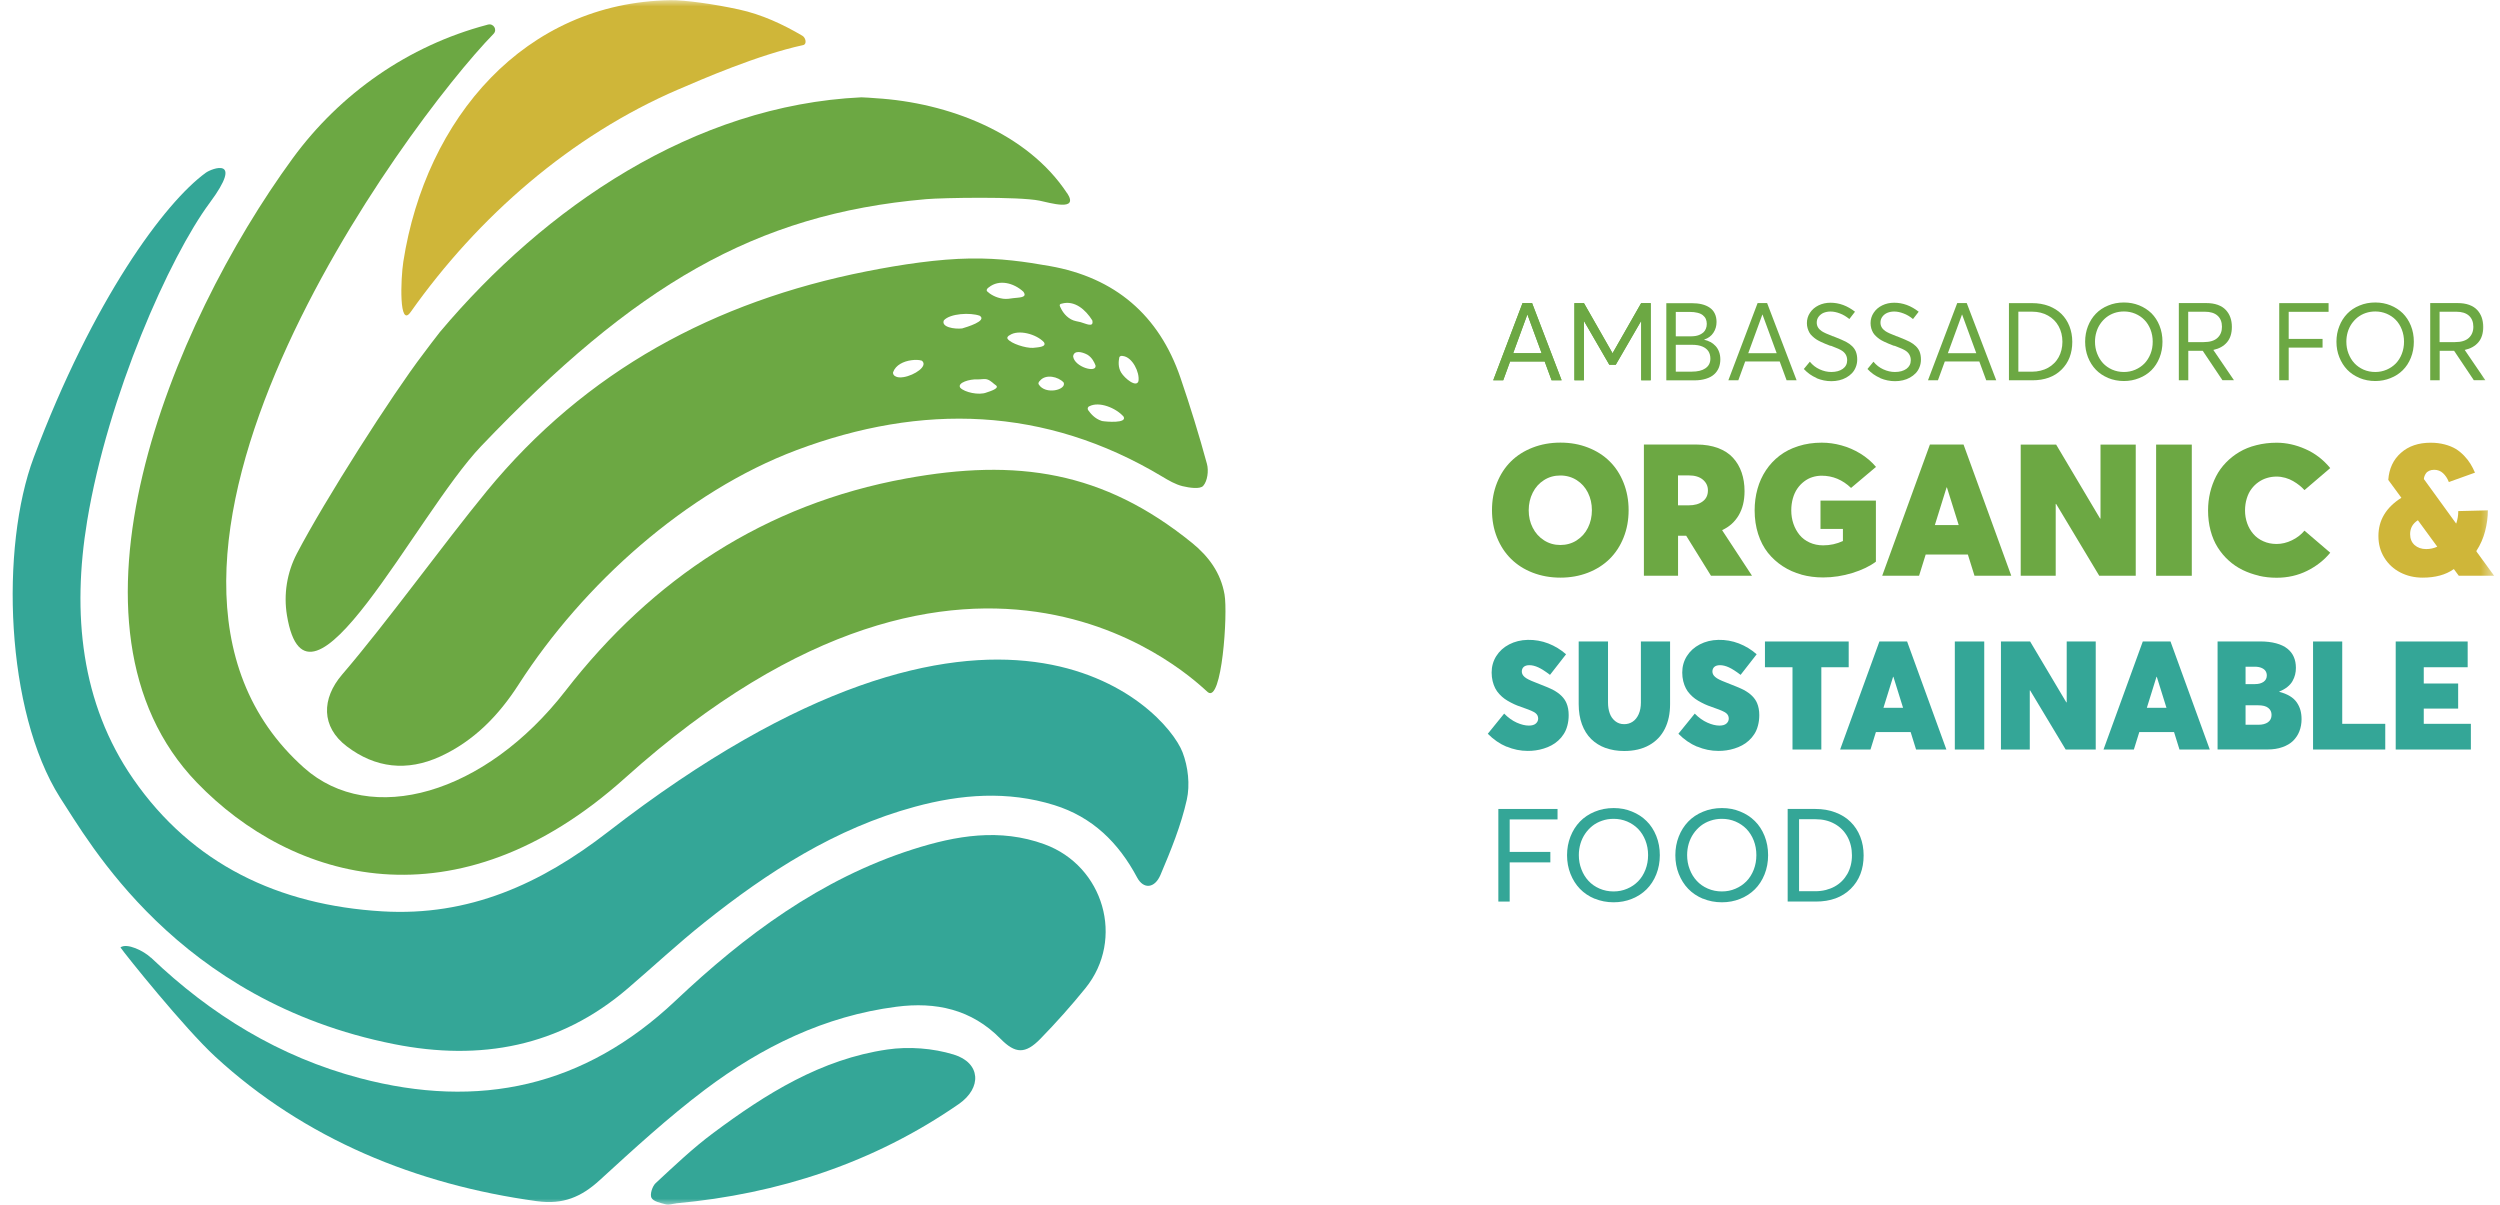 <?xml version="1.0" encoding="UTF-8"?> <svg xmlns="http://www.w3.org/2000/svg" width="195" height="94" viewBox="0 0 195 94" fill="none"><mask id="mask0_67_813" style="mask-type:luminance" maskUnits="userSpaceOnUse" x="0" y="0" width="195" height="94"><path d="M194.528 0H0V94H194.528V0Z" fill="white"></path></mask><g mask="url(#mask0_67_813)"><path d="M133.414 26.672C133.563 26.757 133.694 26.86 133.813 26.987C133.929 27.113 134.021 27.263 134.086 27.443C134.152 27.619 134.186 27.819 134.186 28.034C134.186 28.275 134.144 28.497 134.063 28.693C133.979 28.889 133.86 29.061 133.694 29.207C133.533 29.352 133.321 29.464 133.06 29.544C132.802 29.625 132.506 29.667 132.172 29.667H129.973V23.648H131.941C132.241 23.648 132.506 23.674 132.745 23.732C132.979 23.789 133.183 23.878 133.356 23.997C133.529 24.115 133.66 24.265 133.752 24.456C133.844 24.644 133.89 24.867 133.89 25.116C133.89 25.427 133.81 25.706 133.644 25.956C133.483 26.205 133.241 26.381 132.925 26.488V26.5C133.102 26.538 133.264 26.596 133.414 26.68M130.711 26.232H131.933C132.053 26.232 132.168 26.22 132.279 26.201C132.391 26.182 132.499 26.147 132.602 26.098C132.706 26.048 132.798 25.986 132.875 25.917C132.952 25.844 133.014 25.752 133.06 25.637C133.106 25.526 133.129 25.4 133.129 25.262C133.129 25.124 133.102 24.986 133.052 24.874C133.002 24.763 132.921 24.664 132.818 24.583C132.714 24.499 132.575 24.437 132.402 24.395C132.229 24.349 132.026 24.33 131.791 24.33H130.711V26.235V26.232ZM133.021 28.727C133.279 28.555 133.41 28.302 133.41 27.968C133.41 27.746 133.356 27.554 133.252 27.393C133.144 27.236 132.987 27.11 132.772 27.025C132.56 26.937 132.299 26.895 131.995 26.895H130.711V28.988H131.964C132.41 28.988 132.764 28.904 133.021 28.731" fill="#6CA843"></path><path d="M138.816 28.195H136.124L135.59 29.659H134.813L137.093 23.64H137.835L140.134 29.659H139.354L138.816 28.195ZM138.581 27.55L137.478 24.541H137.462L136.363 27.55H138.581Z" fill="#6CA843"></path><path d="M141.691 29.483C141.318 29.325 140.991 29.095 140.699 28.781L141.168 28.213C141.38 28.474 141.637 28.674 141.933 28.808C142.233 28.946 142.533 29.015 142.841 29.015C143.214 29.015 143.513 28.93 143.74 28.769C143.967 28.605 144.079 28.382 144.079 28.099C144.079 27.792 143.952 27.55 143.702 27.374C143.556 27.27 143.271 27.14 142.856 26.987L142.852 26.983H142.844L142.841 26.979H142.837H142.833H142.825H142.821H142.814L142.81 26.975H142.806L142.802 26.971H142.795H142.791H142.787H142.783H142.775L142.771 26.968H142.764L142.76 26.964H142.756H142.752H142.741C142.587 26.902 142.46 26.852 142.356 26.81C142.252 26.768 142.133 26.714 141.995 26.649C141.86 26.584 141.745 26.519 141.653 26.458C141.56 26.396 141.468 26.32 141.368 26.227C141.268 26.139 141.191 26.044 141.137 25.948C141.08 25.848 141.034 25.737 140.995 25.61C140.957 25.48 140.938 25.346 140.938 25.204C140.938 24.909 141.018 24.636 141.18 24.395C141.341 24.149 141.564 23.958 141.845 23.82C142.126 23.682 142.437 23.613 142.779 23.613C143.11 23.613 143.44 23.67 143.767 23.789C144.094 23.912 144.402 24.088 144.69 24.314L144.248 24.886C144.013 24.69 143.767 24.544 143.513 24.449C143.256 24.349 143.014 24.299 142.779 24.299C142.587 24.299 142.414 24.334 142.252 24.395C142.095 24.46 141.964 24.56 141.86 24.694C141.756 24.828 141.706 24.985 141.706 25.166C141.706 25.434 141.833 25.656 142.099 25.833C142.245 25.932 142.537 26.067 142.971 26.231H142.975H142.979H142.983H142.987H142.994C143.49 26.431 143.821 26.569 143.982 26.657C144.367 26.86 144.625 27.113 144.751 27.412C144.824 27.592 144.863 27.799 144.863 28.033C144.863 28.248 144.828 28.447 144.751 28.635C144.678 28.819 144.578 28.98 144.452 29.111C144.325 29.245 144.175 29.356 144.006 29.452C143.836 29.548 143.652 29.617 143.456 29.663C143.26 29.709 143.056 29.732 142.844 29.732C142.452 29.732 142.072 29.655 141.699 29.502" fill="#6CA843"></path><path d="M146.654 29.483C146.281 29.325 145.954 29.095 145.662 28.781L146.131 28.213C146.343 28.474 146.6 28.674 146.896 28.808C147.196 28.946 147.496 29.015 147.804 29.015C148.176 29.015 148.476 28.93 148.703 28.769C148.926 28.605 149.041 28.382 149.041 28.099C149.041 27.792 148.915 27.55 148.665 27.374C148.519 27.27 148.234 27.14 147.819 26.987L147.815 26.983H147.807L147.804 26.979H147.8H147.796H147.788H147.784H147.777L147.773 26.975H147.769L147.765 26.971H147.757H147.754H147.75H147.746H147.738L147.734 26.968H147.727L147.723 26.964H147.719H147.715H147.704C147.55 26.902 147.423 26.852 147.319 26.81C147.215 26.768 147.096 26.714 146.958 26.649C146.819 26.584 146.708 26.519 146.616 26.458C146.523 26.396 146.431 26.32 146.331 26.227C146.235 26.139 146.158 26.044 146.1 25.948C146.043 25.848 145.997 25.737 145.958 25.61C145.924 25.48 145.904 25.346 145.904 25.204C145.904 24.909 145.985 24.636 146.147 24.395C146.308 24.149 146.531 23.958 146.812 23.82C147.092 23.682 147.404 23.613 147.746 23.613C148.076 23.613 148.407 23.67 148.734 23.789C149.061 23.912 149.368 24.088 149.657 24.314L149.214 24.886C148.98 24.69 148.734 24.544 148.476 24.449C148.219 24.349 147.977 24.299 147.746 24.299C147.554 24.299 147.381 24.334 147.223 24.395C147.065 24.46 146.931 24.56 146.831 24.694C146.727 24.828 146.677 24.985 146.677 25.166C146.677 25.434 146.804 25.656 147.069 25.833C147.215 25.932 147.508 26.067 147.942 26.231H147.946H147.95H147.953H147.957H147.965C148.461 26.431 148.792 26.569 148.953 26.657C149.338 26.86 149.595 27.113 149.722 27.412C149.795 27.592 149.833 27.799 149.833 28.033C149.833 28.248 149.799 28.447 149.722 28.635C149.649 28.819 149.549 28.98 149.422 29.111C149.295 29.245 149.145 29.356 148.976 29.452C148.807 29.548 148.622 29.617 148.426 29.663C148.23 29.709 148.027 29.732 147.815 29.732C147.423 29.732 147.042 29.655 146.669 29.502" fill="#6CA843"></path><path d="M154.386 28.195H151.695L151.16 29.659H150.384L152.664 23.64H153.406L155.705 29.659H154.924L154.386 28.195ZM154.151 27.55L153.048 24.541H153.033L151.933 27.55H154.151Z" fill="#6CA843"></path><path d="M156.701 23.644H158.504C158.973 23.644 159.408 23.717 159.8 23.866C160.192 24.016 160.523 24.223 160.792 24.487C161.061 24.752 161.268 25.07 161.415 25.442C161.561 25.814 161.638 26.22 161.638 26.661C161.638 27.558 161.357 28.283 160.796 28.835C160.238 29.387 159.481 29.663 158.527 29.663H156.697V23.644H156.701ZM158.485 28.992C158.723 28.992 158.95 28.965 159.162 28.912C159.377 28.862 159.573 28.785 159.746 28.689C159.923 28.59 160.08 28.474 160.219 28.333C160.361 28.195 160.476 28.038 160.573 27.865C160.669 27.696 160.742 27.505 160.792 27.301C160.842 27.098 160.869 26.884 160.869 26.661C160.869 26.209 160.769 25.802 160.573 25.446C160.377 25.089 160.1 24.813 159.742 24.614C159.385 24.414 158.973 24.311 158.512 24.311H157.432V28.988H158.477L158.485 28.992Z" fill="#6CA843"></path><path d="M164.436 29.479C164.055 29.322 163.736 29.107 163.475 28.835C163.213 28.562 163.01 28.237 162.86 27.861C162.714 27.485 162.641 27.083 162.641 26.653C162.641 26.224 162.714 25.821 162.86 25.445C163.01 25.066 163.213 24.744 163.475 24.472C163.736 24.2 164.055 23.985 164.436 23.831C164.817 23.67 165.224 23.594 165.666 23.594C166.108 23.594 166.481 23.67 166.854 23.816C167.223 23.966 167.542 24.173 167.812 24.433C168.077 24.698 168.288 25.02 168.442 25.403C168.596 25.787 168.673 26.201 168.673 26.653C168.673 27.106 168.596 27.52 168.442 27.903C168.288 28.287 168.077 28.612 167.812 28.877C167.542 29.141 167.227 29.349 166.854 29.494C166.485 29.644 166.089 29.72 165.666 29.72C165.224 29.72 164.813 29.64 164.436 29.483M166.547 28.839C166.824 28.72 167.058 28.562 167.262 28.355C167.462 28.148 167.619 27.899 167.739 27.604C167.858 27.309 167.912 26.991 167.912 26.653C167.912 26.316 167.854 25.998 167.739 25.702C167.623 25.407 167.466 25.158 167.262 24.951C167.062 24.744 166.824 24.587 166.547 24.468C166.274 24.353 165.978 24.295 165.67 24.295C165.409 24.295 165.159 24.334 164.92 24.414C164.686 24.495 164.474 24.61 164.294 24.752C164.113 24.897 163.952 25.066 163.821 25.262C163.686 25.457 163.586 25.672 163.517 25.909C163.444 26.147 163.41 26.392 163.41 26.653C163.41 26.979 163.463 27.286 163.575 27.573C163.686 27.861 163.84 28.114 164.032 28.325C164.228 28.536 164.467 28.704 164.751 28.831C165.036 28.954 165.34 29.015 165.67 29.015C165.978 29.015 166.274 28.957 166.547 28.839Z" fill="#6CA843"></path><path d="M173.352 29.659L171.814 27.363H170.687V29.659H169.949V23.64H172.091C172.429 23.64 172.729 23.686 172.986 23.778C173.244 23.874 173.452 24.004 173.609 24.173C173.767 24.341 173.89 24.537 173.967 24.759C174.048 24.982 174.086 25.231 174.086 25.503C174.086 26.002 173.959 26.4 173.705 26.699C173.452 26.998 173.098 27.194 172.644 27.294V27.301L174.247 29.655H173.356L173.352 29.659ZM170.684 26.684H171.887C172.364 26.684 172.725 26.577 172.96 26.358C173.198 26.14 173.313 25.852 173.313 25.488C173.313 25.124 173.198 24.821 172.963 24.617C172.733 24.414 172.406 24.315 171.987 24.315H170.68V26.68L170.684 26.684Z" fill="#6CA843"></path><path d="M177.78 23.644H181.629V24.322H178.518V26.435H181.16V27.113H178.518V29.659H177.78V23.644Z" fill="#6CA843"></path><path d="M184.042 29.479C183.662 29.322 183.343 29.107 183.081 28.835C182.82 28.562 182.616 28.237 182.466 27.861C182.316 27.485 182.243 27.083 182.243 26.653C182.243 26.224 182.316 25.821 182.466 25.445C182.612 25.066 182.82 24.744 183.081 24.472C183.343 24.2 183.662 23.985 184.042 23.831C184.423 23.67 184.831 23.594 185.273 23.594C185.715 23.594 186.088 23.67 186.457 23.816C186.83 23.966 187.145 24.173 187.414 24.433C187.679 24.698 187.891 25.02 188.048 25.403C188.202 25.787 188.279 26.201 188.279 26.653C188.279 27.106 188.202 27.52 188.048 27.903C187.895 28.287 187.683 28.612 187.414 28.877C187.149 29.141 186.83 29.349 186.457 29.494C186.088 29.644 185.692 29.72 185.273 29.72C184.831 29.72 184.419 29.64 184.042 29.483M186.153 28.839C186.426 28.72 186.664 28.562 186.868 28.355C187.068 28.148 187.226 27.899 187.341 27.604C187.456 27.309 187.514 26.991 187.514 26.653C187.514 26.316 187.456 25.998 187.341 25.702C187.226 25.407 187.068 25.158 186.868 24.951C186.668 24.744 186.43 24.587 186.153 24.468C185.876 24.353 185.584 24.295 185.277 24.295C185.015 24.295 184.765 24.334 184.527 24.414C184.288 24.495 184.081 24.61 183.896 24.752C183.716 24.897 183.558 25.066 183.423 25.262C183.293 25.457 183.189 25.672 183.12 25.909C183.051 26.147 183.016 26.392 183.016 26.653C183.016 26.979 183.07 27.286 183.181 27.573C183.293 27.861 183.443 28.114 183.639 28.325C183.835 28.536 184.073 28.704 184.354 28.831C184.638 28.954 184.946 29.015 185.273 29.015C185.584 29.015 185.876 28.957 186.149 28.839" fill="#6CA843"></path><path d="M192.959 29.659L191.421 27.363H190.295V29.659H189.557V23.64H191.698C192.036 23.64 192.336 23.686 192.594 23.778C192.851 23.874 193.059 24.004 193.217 24.173C193.374 24.341 193.493 24.537 193.574 24.759C193.651 24.982 193.693 25.231 193.693 25.503C193.693 26.002 193.567 26.4 193.313 26.699C193.059 26.998 192.705 27.194 192.252 27.294V27.301L193.855 29.655H192.963L192.959 29.659ZM190.291 26.684H191.494C191.971 26.684 192.329 26.577 192.567 26.358C192.801 26.14 192.921 25.852 192.921 25.488C192.921 25.124 192.805 24.821 192.571 24.617C192.34 24.414 192.013 24.315 191.594 24.315H190.287V26.68L190.291 26.684Z" fill="#6CA843"></path><path d="M119.551 44.669C118.885 44.412 118.324 44.051 117.859 43.591C117.394 43.131 117.029 42.575 116.767 41.924C116.506 41.272 116.375 40.563 116.375 39.792C116.375 39.021 116.506 38.312 116.767 37.657C117.029 37.001 117.39 36.449 117.859 35.985C118.324 35.525 118.889 35.168 119.551 34.911C120.212 34.654 120.935 34.524 121.715 34.524C122.496 34.524 123.199 34.651 123.86 34.908C124.518 35.164 125.079 35.517 125.544 35.977C126.009 36.434 126.375 36.989 126.636 37.649C126.898 38.304 127.032 39.021 127.032 39.792C127.032 40.563 126.901 41.279 126.636 41.935C126.375 42.591 126.009 43.143 125.544 43.603C125.079 44.059 124.518 44.416 123.86 44.672C123.203 44.926 122.488 45.056 121.715 45.056C120.942 45.056 120.212 44.926 119.551 44.669ZM122.988 42.142C123.364 41.901 123.657 41.575 123.86 41.164C124.064 40.754 124.168 40.298 124.168 39.796C124.168 39.294 124.064 38.841 123.86 38.431C123.657 38.021 123.364 37.695 122.988 37.453C122.611 37.212 122.184 37.089 121.707 37.089C121.231 37.089 120.808 37.208 120.431 37.449C120.054 37.687 119.762 38.013 119.554 38.427C119.347 38.841 119.239 39.297 119.239 39.8C119.239 40.302 119.343 40.758 119.554 41.168C119.762 41.579 120.058 41.904 120.435 42.146C120.812 42.388 121.238 42.51 121.707 42.51C122.176 42.51 122.611 42.388 122.988 42.146" fill="#6CA843"></path><path d="M133.456 44.906L131.522 41.786H130.888V44.906H128.224V34.674H132.333C132.964 34.674 133.518 34.766 134.002 34.946C134.483 35.126 134.875 35.379 135.175 35.709C135.475 36.039 135.697 36.418 135.847 36.855C135.997 37.292 136.074 37.775 136.074 38.308C136.074 38.68 136.036 39.021 135.959 39.34C135.882 39.654 135.767 39.941 135.617 40.194C135.467 40.448 135.286 40.67 135.075 40.862C134.863 41.053 134.617 41.214 134.34 41.345L134.333 41.368L136.655 44.906H133.46H133.456ZM130.888 39.416H131.718C132.168 39.416 132.533 39.317 132.806 39.113C133.083 38.91 133.218 38.623 133.218 38.247C133.218 37.913 133.087 37.637 132.826 37.415C132.564 37.193 132.195 37.081 131.715 37.081H130.884V39.416H130.888Z" fill="#6CA843"></path><path d="M140.518 44.818C139.984 44.673 139.496 44.454 139.05 44.163C138.604 43.871 138.219 43.522 137.893 43.112C137.57 42.702 137.316 42.215 137.135 41.651C136.955 41.088 136.862 40.478 136.862 39.815C136.862 39.225 136.935 38.665 137.085 38.132C137.231 37.603 137.454 37.116 137.747 36.675C138.039 36.238 138.396 35.858 138.812 35.54C139.227 35.222 139.715 34.973 140.276 34.797C140.838 34.616 141.445 34.528 142.099 34.528C142.606 34.528 143.117 34.597 143.629 34.739C144.14 34.877 144.636 35.092 145.109 35.379C145.582 35.671 145.989 36.016 146.328 36.418L144.382 38.059C143.717 37.423 142.952 37.105 142.091 37.105C141.841 37.105 141.599 37.143 141.368 37.216C141.134 37.288 140.918 37.404 140.718 37.557C140.518 37.71 140.345 37.89 140.196 38.105C140.046 38.32 139.93 38.573 139.846 38.864C139.761 39.16 139.719 39.474 139.719 39.819C139.719 40.183 139.776 40.532 139.888 40.858C139.999 41.184 140.161 41.471 140.365 41.724C140.568 41.974 140.83 42.173 141.153 42.319C141.472 42.464 141.826 42.537 142.21 42.537C142.748 42.537 143.26 42.426 143.748 42.2V41.257H141.999V39.048H146.32V43.81C145.847 44.166 145.232 44.462 144.486 44.692C143.74 44.922 142.979 45.041 142.206 45.041C141.61 45.041 141.045 44.968 140.511 44.822" fill="#6CA843"></path><path d="M153.498 43.254H150.203L149.688 44.906H146.812L150.534 34.674H153.156L156.878 44.906H154.01L153.494 43.254H153.498ZM152.779 40.954L151.86 38.017H151.834L150.919 40.954H152.779Z" fill="#6CA843"></path><path d="M166.588 34.678V44.906H163.74L160.379 39.309H160.345V44.906H157.615V34.678H160.379L163.805 40.444H163.84V34.678H166.588Z" fill="#6CA843"></path><path d="M170.96 34.678H168.177V44.91H170.96V34.678Z" fill="#6CA843"></path><path d="M176.188 44.903C175.742 44.799 175.32 44.65 174.924 44.458C174.528 44.262 174.162 44.017 173.832 43.714C173.501 43.415 173.217 43.074 172.978 42.694C172.74 42.315 172.555 41.882 172.425 41.391C172.294 40.9 172.229 40.379 172.229 39.819C172.229 39.332 172.282 38.864 172.39 38.412C172.498 37.963 172.655 37.541 172.855 37.15C173.055 36.759 173.313 36.403 173.624 36.081C173.935 35.759 174.282 35.486 174.67 35.257C175.058 35.026 175.5 34.846 175.996 34.724C176.492 34.597 177.019 34.532 177.58 34.532C178.33 34.532 179.076 34.697 179.818 35.026C180.564 35.352 181.209 35.847 181.759 36.51L179.749 38.228C179.633 38.097 179.502 37.975 179.356 37.86C179.214 37.745 179.049 37.633 178.864 37.526C178.68 37.419 178.476 37.331 178.253 37.269C178.03 37.208 177.803 37.173 177.572 37.173C177.319 37.173 177.073 37.208 176.83 37.281C176.592 37.35 176.365 37.461 176.158 37.607C175.95 37.752 175.766 37.932 175.612 38.14C175.454 38.347 175.335 38.596 175.246 38.887C175.158 39.175 175.112 39.489 175.112 39.827C175.112 40.164 175.17 40.505 175.281 40.819C175.393 41.134 175.554 41.41 175.762 41.651C175.969 41.889 176.227 42.081 176.542 42.219C176.854 42.361 177.2 42.43 177.576 42.43C177.976 42.43 178.376 42.334 178.772 42.142C179.168 41.95 179.495 41.697 179.749 41.391L181.759 43.112C181.282 43.691 180.683 44.163 179.96 44.523C179.237 44.883 178.441 45.064 177.576 45.064C177.096 45.064 176.634 45.014 176.188 44.91" fill="#6CA843"></path><path d="M191.399 44.4H191.38C190.761 44.837 189.957 45.056 188.969 45.056C188.331 45.056 187.75 44.922 187.227 44.653C186.708 44.385 186.289 44.005 185.982 43.507C185.67 43.009 185.517 42.445 185.517 41.812C185.517 40.574 186.113 39.581 187.308 38.826L186.286 37.434C186.347 36.552 186.678 35.847 187.274 35.322C187.869 34.793 188.642 34.532 189.592 34.532C189.988 34.532 190.353 34.578 190.688 34.666C191.022 34.754 191.31 34.873 191.549 35.015C191.787 35.161 192.002 35.341 192.202 35.548C192.402 35.759 192.568 35.97 192.694 36.177C192.821 36.384 192.94 36.614 193.048 36.867L191.01 37.599C190.899 37.312 190.745 37.081 190.557 36.909C190.368 36.733 190.134 36.644 189.861 36.644C189.715 36.644 189.588 36.671 189.477 36.721C189.365 36.771 189.28 36.84 189.227 36.92C189.169 37.001 189.127 37.081 189.104 37.158C189.077 37.231 189.065 37.304 189.065 37.369L191.568 40.823H191.591C191.695 40.509 191.745 40.191 191.745 39.865L194.052 39.807C194.052 40.348 193.979 40.889 193.836 41.441C193.694 41.989 193.467 42.499 193.163 42.967V43.016L194.54 44.906H191.783L191.41 44.4H191.399ZM188.339 42.514C188.573 42.721 188.873 42.828 189.242 42.828C189.546 42.828 189.834 42.767 190.103 42.644V42.637L188.596 40.578C188.192 40.835 187.989 41.195 187.989 41.663C187.989 42.023 188.108 42.307 188.342 42.518" fill="#CFB639"></path><path d="M117.516 58.245C116.978 58.019 116.49 57.681 116.048 57.233L117.324 55.661C117.64 55.979 117.966 56.213 118.308 56.366C118.651 56.519 118.966 56.596 119.25 56.596C119.493 56.596 119.677 56.542 119.796 56.435C119.915 56.328 119.977 56.201 119.977 56.048C119.977 55.875 119.908 55.73 119.769 55.622C119.631 55.511 119.343 55.385 118.908 55.235C118.704 55.166 118.52 55.101 118.358 55.036C118.197 54.974 118.024 54.894 117.843 54.798C117.659 54.702 117.497 54.606 117.359 54.507C117.22 54.407 117.082 54.284 116.951 54.142C116.817 53.997 116.709 53.847 116.628 53.686C116.544 53.525 116.478 53.341 116.425 53.13C116.375 52.923 116.348 52.697 116.348 52.459C116.348 51.988 116.467 51.562 116.709 51.175C116.951 50.791 117.286 50.485 117.716 50.263C118.147 50.04 118.628 49.921 119.162 49.91C119.723 49.898 120.258 49.994 120.769 50.19C121.276 50.389 121.742 50.669 122.153 51.033L120.9 52.639C120.542 52.367 120.242 52.172 119.992 52.057C119.742 51.942 119.508 51.884 119.293 51.884C119.1 51.884 118.951 51.93 118.851 52.018C118.751 52.107 118.701 52.229 118.701 52.383C118.701 52.536 118.774 52.678 118.916 52.804C119.058 52.931 119.335 53.069 119.739 53.222C120.45 53.498 120.923 53.694 121.157 53.82C121.669 54.096 122.011 54.434 122.184 54.84C122.299 55.108 122.357 55.423 122.357 55.783C122.357 56.075 122.322 56.347 122.253 56.6C122.188 56.853 122.092 57.068 121.972 57.255C121.853 57.443 121.711 57.612 121.546 57.762C121.38 57.915 121.203 58.038 121.015 58.137C120.83 58.237 120.631 58.321 120.415 58.386C120.204 58.452 119.992 58.502 119.789 58.528C119.585 58.559 119.377 58.571 119.166 58.571C118.601 58.571 118.047 58.459 117.513 58.233" fill="#34A697"></path><path d="M125.233 58.344C124.799 58.183 124.426 57.953 124.114 57.647C123.803 57.34 123.561 56.956 123.391 56.493C123.222 56.029 123.138 55.507 123.138 54.921V50.032H125.425V54.794C125.425 55.101 125.467 55.381 125.556 55.63C125.641 55.879 125.783 56.082 125.979 56.243C126.175 56.404 126.409 56.485 126.686 56.485C126.936 56.485 127.155 56.42 127.351 56.289C127.547 56.159 127.701 55.967 127.817 55.707C127.932 55.45 127.99 55.143 127.99 54.794V50.032H130.266V54.921C130.266 55.657 130.131 56.301 129.858 56.845C129.585 57.39 129.181 57.819 128.639 58.122C128.097 58.425 127.447 58.578 126.686 58.578C126.152 58.578 125.667 58.498 125.233 58.337" fill="#34A697"></path><path d="M132.384 58.245C131.845 58.019 131.357 57.681 130.915 57.233L132.191 55.661C132.503 55.979 132.833 56.213 133.176 56.366C133.518 56.519 133.833 56.596 134.118 56.596C134.36 56.596 134.544 56.542 134.663 56.435C134.783 56.328 134.844 56.201 134.844 56.048C134.844 55.875 134.775 55.73 134.637 55.622C134.498 55.511 134.21 55.385 133.775 55.235C133.572 55.166 133.387 55.101 133.226 55.036C133.064 54.974 132.891 54.894 132.71 54.798C132.526 54.702 132.364 54.606 132.226 54.507C132.088 54.407 131.949 54.284 131.819 54.142C131.684 53.997 131.576 53.847 131.496 53.686C131.411 53.525 131.346 53.341 131.292 53.13C131.242 52.923 131.215 52.697 131.215 52.459C131.215 51.988 131.334 51.562 131.576 51.175C131.819 50.791 132.153 50.485 132.584 50.263C133.014 50.04 133.495 49.921 134.029 49.91C134.59 49.898 135.125 49.994 135.636 50.19C136.144 50.389 136.609 50.669 137.02 51.033L135.767 52.639C135.409 52.367 135.109 52.172 134.86 52.057C134.61 51.942 134.375 51.884 134.16 51.884C133.968 51.884 133.818 51.93 133.718 52.018C133.618 52.107 133.568 52.229 133.568 52.383C133.568 52.536 133.641 52.678 133.783 52.804C133.925 52.931 134.202 53.069 134.606 53.222C135.317 53.498 135.79 53.694 136.024 53.82C136.536 54.096 136.878 54.434 137.051 54.84C137.166 55.108 137.224 55.423 137.224 55.783C137.224 56.075 137.189 56.347 137.12 56.6C137.055 56.853 136.959 57.068 136.84 57.255C136.72 57.443 136.578 57.612 136.413 57.762C136.247 57.915 136.071 58.038 135.882 58.137C135.698 58.237 135.498 58.321 135.282 58.386C135.071 58.452 134.86 58.502 134.656 58.528C134.452 58.559 134.244 58.571 134.033 58.571C133.468 58.571 132.914 58.459 132.38 58.233" fill="#34A697"></path><path d="M139.815 52.045H137.666V50.036H144.198V52.045H142.064V58.463H139.815V52.045Z" fill="#34A697"></path><path d="M149.031 57.102H146.32L145.898 58.463H143.529L146.593 50.036H148.754L151.818 58.463H149.454L149.031 57.102ZM148.439 55.208L147.685 52.789H147.662L146.909 55.208H148.443H148.439Z" fill="#34A697"></path><path d="M154.771 50.036H152.476V58.463H154.771V50.036Z" fill="#34A697"></path><path d="M163.467 50.036V58.463H161.122L158.35 53.851H158.323V58.463H156.074V50.036H158.35L161.172 54.783H161.203V50.036H163.467Z" fill="#34A697"></path><path d="M169.576 57.102H166.865L166.442 58.463H164.074L167.138 50.036H169.299L172.363 58.463H169.999L169.576 57.102ZM168.984 55.208L168.23 52.789H168.207L167.454 55.208H168.988H168.984Z" fill="#34A697"></path><path d="M178.611 54.296C178.838 54.434 179.018 54.599 179.149 54.79C179.28 54.978 179.372 55.181 179.433 55.392C179.491 55.603 179.522 55.841 179.522 56.094C179.522 56.435 179.464 56.749 179.353 57.037C179.241 57.325 179.076 57.57 178.861 57.785C178.645 57.995 178.365 58.16 178.022 58.279C177.68 58.402 177.292 58.459 176.854 58.459H172.971V50.032H176.285C176.761 50.032 177.177 50.082 177.534 50.178C177.892 50.274 178.184 50.412 178.411 50.592C178.638 50.772 178.807 50.987 178.914 51.236C179.026 51.489 179.08 51.773 179.08 52.095C179.08 52.279 179.061 52.456 179.018 52.62C178.98 52.785 178.911 52.95 178.818 53.119C178.726 53.288 178.591 53.441 178.415 53.583C178.238 53.724 178.03 53.843 177.784 53.939V53.962C178.107 54.047 178.38 54.158 178.611 54.296ZM175.154 53.36H175.893C176.169 53.36 176.392 53.299 176.562 53.18C176.727 53.061 176.811 52.896 176.811 52.689C176.811 52.555 176.777 52.436 176.711 52.337C176.646 52.237 176.542 52.157 176.396 52.095C176.254 52.034 176.077 52.003 175.873 52.003H175.154V53.364V53.36ZM176.904 56.332C177.088 56.201 177.181 56.01 177.181 55.764C177.181 55.534 177.096 55.354 176.923 55.216C176.75 55.078 176.488 55.013 176.142 55.013H175.154V56.531H176.154C176.469 56.531 176.715 56.466 176.904 56.335" fill="#34A697"></path><path d="M180.418 50.036H182.694V56.458H186.05V58.463H180.418V50.036Z" fill="#34A697"></path><path d="M186.865 50.036H192.478V52.045H189.053V53.314H191.736V55.27H189.053V56.458H192.728V58.463H186.865V50.036Z" fill="#34A697"></path><path d="M116.871 63.099H121.488V63.915H117.755V66.449H120.927V67.266H117.755V70.322H116.871V63.099Z" fill="#34A697"></path><path d="M124.387 70.103C123.934 69.915 123.549 69.654 123.234 69.329C122.919 69.003 122.676 68.612 122.496 68.159C122.319 67.711 122.23 67.224 122.23 66.706C122.23 66.189 122.319 65.706 122.496 65.253C122.673 64.801 122.919 64.413 123.234 64.084C123.549 63.758 123.93 63.501 124.387 63.313C124.841 63.125 125.333 63.029 125.864 63.029C126.394 63.029 126.844 63.118 127.286 63.298C127.732 63.478 128.113 63.723 128.432 64.042C128.751 64.356 129.005 64.743 129.189 65.203C129.374 65.663 129.466 66.162 129.466 66.702C129.466 67.243 129.374 67.741 129.189 68.201C129.005 68.661 128.751 69.049 128.432 69.367C128.113 69.685 127.728 69.934 127.286 70.111C126.84 70.291 126.367 70.379 125.864 70.379C125.333 70.379 124.841 70.283 124.387 70.095M126.917 69.321C127.248 69.183 127.532 68.987 127.774 68.742C128.017 68.493 128.205 68.194 128.343 67.841C128.482 67.488 128.551 67.105 128.551 66.698C128.551 66.292 128.482 65.912 128.343 65.556C128.205 65.203 128.013 64.904 127.774 64.655C127.532 64.41 127.248 64.218 126.917 64.076C126.586 63.938 126.237 63.869 125.864 63.869C125.548 63.869 125.248 63.915 124.964 64.015C124.679 64.111 124.43 64.245 124.21 64.417C123.991 64.594 123.803 64.793 123.641 65.031C123.484 65.261 123.361 65.522 123.276 65.805C123.192 66.089 123.149 66.388 123.149 66.698C123.149 67.09 123.215 67.458 123.349 67.803C123.48 68.151 123.664 68.451 123.899 68.704C124.134 68.96 124.418 69.16 124.76 69.309C125.102 69.459 125.468 69.532 125.864 69.532C126.237 69.532 126.586 69.463 126.917 69.321Z" fill="#34A697"></path><path d="M132.834 70.103C132.38 69.915 131.995 69.654 131.68 69.329C131.365 69.003 131.123 68.612 130.942 68.159C130.765 67.711 130.677 67.224 130.677 66.706C130.677 66.189 130.765 65.706 130.942 65.253C131.119 64.801 131.365 64.413 131.68 64.084C131.995 63.758 132.376 63.501 132.834 63.313C133.287 63.125 133.779 63.029 134.31 63.029C134.84 63.029 135.29 63.118 135.732 63.298C136.178 63.478 136.559 63.723 136.878 64.042C137.197 64.356 137.451 64.743 137.635 65.203C137.82 65.663 137.912 66.162 137.912 66.702C137.912 67.243 137.82 67.741 137.635 68.201C137.451 68.661 137.197 69.049 136.878 69.367C136.559 69.685 136.174 69.934 135.732 70.111C135.286 70.291 134.814 70.379 134.31 70.379C133.779 70.379 133.287 70.283 132.834 70.095M135.363 69.321C135.694 69.183 135.978 68.987 136.221 68.742C136.463 68.493 136.651 68.194 136.79 67.841C136.928 67.488 136.997 67.105 136.997 66.698C136.997 66.292 136.928 65.912 136.79 65.556C136.651 65.203 136.459 64.904 136.221 64.655C135.978 64.41 135.694 64.218 135.363 64.076C135.033 63.938 134.683 63.869 134.31 63.869C133.995 63.869 133.695 63.915 133.41 64.015C133.126 64.111 132.876 64.245 132.657 64.417C132.438 64.594 132.249 64.793 132.088 65.031C131.93 65.261 131.807 65.522 131.722 65.805C131.638 66.089 131.596 66.388 131.596 66.698C131.596 67.09 131.661 67.458 131.796 67.803C131.926 68.151 132.111 68.451 132.345 68.704C132.58 68.96 132.864 69.16 133.206 69.309C133.549 69.459 133.914 69.532 134.31 69.532C134.683 69.532 135.033 69.463 135.363 69.321Z" fill="#34A697"></path><path d="M139.442 63.099H141.607C142.172 63.099 142.687 63.187 143.16 63.367C143.633 63.547 144.029 63.792 144.348 64.111C144.671 64.429 144.921 64.812 145.098 65.257C145.275 65.702 145.363 66.192 145.363 66.722C145.363 67.795 145.028 68.665 144.356 69.329C143.683 69.992 142.776 70.322 141.634 70.322H139.438V63.099H139.442ZM141.584 69.516C141.868 69.516 142.141 69.486 142.399 69.421C142.656 69.356 142.891 69.267 143.099 69.152C143.31 69.037 143.498 68.895 143.668 68.727C143.837 68.558 143.979 68.37 144.094 68.167C144.21 67.96 144.298 67.737 144.36 67.492C144.421 67.247 144.452 66.99 144.452 66.722C144.452 66.177 144.333 65.69 144.098 65.261C143.864 64.835 143.529 64.498 143.099 64.26C142.668 64.019 142.176 63.9 141.622 63.9H140.327V69.513H141.58L141.584 69.516Z" fill="#34A697"></path><path d="M83.235 15.075C80.14 10.371 73.962 8.001 68.299 7.66C67.926 7.637 67.557 7.595 67.188 7.591C54.124 8.204 42.502 16.168 34.313 25.898C33.863 26.458 33.444 27.041 33.01 27.608C30.572 30.802 25.359 38.968 23.156 43.178C22.383 44.654 22.11 46.36 22.383 48.001C23.979 57.624 32.433 40.137 37.535 34.793C49.484 22.279 58.872 16.697 72.228 15.535C73.505 15.424 79.441 15.32 81.079 15.65C81.844 15.803 84.2 16.536 83.239 15.067" fill="#6CA843"></path><path d="M52.909 6.978C54.723 6.195 59.11 4.282 62.651 3.516C62.951 3.45 62.855 2.948 62.589 2.791C61.059 1.89 59.414 1.127 57.641 0.74C55.669 0.31 53.424 -0 52.297 0.015C40.94 0.188 33.205 9.213 31.46 20.408C31.252 21.75 31.11 25.641 32.029 24.341C37.292 16.896 44.531 10.578 52.912 6.974" fill="#CFB639"></path><path d="M37.973 1.94C38.004 1.932 38.038 1.924 38.069 1.917C38.496 1.806 38.807 2.319 38.499 2.637C31.687 9.634 6.124 44.212 23.713 59.886C28.903 64.509 37.823 61.983 44.109 53.882C50.91 45.114 59.687 39.328 70.671 37.323C79.306 35.747 86.045 36.729 92.969 42.338C94.277 43.4 95.219 44.676 95.514 46.371C95.78 47.882 95.307 54.886 94.204 53.985C93.538 53.441 76.338 35.916 48.772 60.668C35.57 72.522 22.76 68.715 15.359 61.043C3.621 48.878 13.337 25.354 22.814 12.372C26.535 7.277 31.86 3.565 37.969 1.944" fill="#6CA843"></path><path d="M2.637 35.667C7.254 23.379 12.837 15.807 16.055 13.472C16.5 13.146 19.08 12.157 16.354 15.826C13.24 20.024 8.419 30.821 6.797 40.639C5.609 47.843 6.305 54.852 10.384 60.748C14.997 67.419 21.741 70.602 29.814 71.085C36.569 71.491 42.178 68.953 47.422 64.889C77.802 41.345 90.878 55.155 92.239 58.678C92.673 59.805 92.831 61.224 92.569 62.385C92.119 64.391 91.327 66.334 90.52 68.236C90.066 69.306 89.194 69.379 88.694 68.443C87.245 65.725 85.211 63.723 82.224 62.796C78.594 61.668 74.961 61.948 71.363 62.926C65.157 64.609 59.883 68.014 54.931 71.963C52.882 73.596 50.959 75.39 48.968 77.096C43.647 81.662 37.453 82.774 30.748 81.444C13.752 78.074 6.908 65.579 4.675 62.197C0.422 55.461 -0 42.687 2.637 35.667Z" fill="#34A697"></path><path d="M11.776 74.692C16.444 79.147 21.791 82.437 28.073 84.097C37.373 86.554 45.566 84.783 52.69 78.055C58.077 72.967 64.001 68.546 71.21 66.246C74.57 65.176 77.987 64.582 81.471 65.855C86.096 67.546 87.757 73.254 84.666 77.077C83.558 78.445 82.382 79.764 81.152 81.026C79.975 82.23 79.199 82.203 78.041 81.026C75.781 78.722 72.993 78.127 69.922 78.526C64.328 79.247 59.418 81.658 54.993 84.99C52.114 87.16 49.442 89.618 46.773 92.056C45.339 93.367 43.917 93.973 41.883 93.693C32.472 92.405 23.767 88.835 16.805 82.433C14.391 80.213 9.712 74.378 9.396 73.898C9.892 73.527 11.211 74.163 11.776 74.704" fill="#34A697"></path><path d="M52.74 93.866C52.471 93.896 52.178 94 51.932 93.939C51.529 93.835 50.964 93.716 50.814 93.429C50.679 93.164 50.879 92.531 51.14 92.286C52.597 90.936 54.043 89.556 55.635 88.372C59.725 85.324 64.039 82.613 69.206 81.862C70.89 81.616 72.762 81.758 74.385 82.253C76.507 82.901 76.607 84.856 74.777 86.121C68.141 90.71 60.733 93.122 52.736 93.862" fill="#34A697"></path><path d="M94.141 36.181C93.526 33.919 92.831 31.676 92.073 29.456C90.401 24.572 86.964 21.65 81.885 20.753C79.978 20.416 78.025 20.128 75.657 20.163C73.192 20.201 70.344 20.619 67.56 21.171C55.753 23.513 45.688 28.908 37.968 38.308C34.554 42.468 30.191 48.533 26.688 52.613C25.07 54.499 25.043 56.688 27.042 58.21C29.28 59.916 31.744 60.192 34.335 59.008C36.98 57.792 38.91 55.791 40.452 53.391C45.485 45.57 53.531 38.339 62.139 35.107C71.885 31.45 81.493 31.683 90.647 37.17C91.15 37.473 91.677 37.783 92.238 37.921C92.765 38.048 93.603 38.174 93.849 37.898C94.184 37.523 94.288 36.71 94.141 36.181ZM70.486 29.414C70.228 29.456 69.99 29.448 69.836 29.349C69.713 29.302 69.613 29.126 69.671 29.011C69.867 28.474 70.478 28.179 71.082 28.099C71.374 28.06 71.662 28.056 71.904 28.133C72.424 28.547 71.328 29.276 70.486 29.414ZM73.623 24.986C74.111 24.445 75.688 24.364 76.422 24.629C77.025 25.032 75.395 25.515 75.046 25.618C74.446 25.687 73.385 25.515 73.623 24.986ZM76.952 30.614C76.356 30.855 75.219 30.595 74.899 30.242C74.638 29.847 75.665 29.559 76.218 29.594C76.495 29.605 76.783 29.521 77.014 29.598C77.31 29.697 77.502 29.943 77.671 30.046C78.01 30.284 77.229 30.522 76.949 30.614M77.006 22.735C76.902 22.639 77.006 22.478 77.133 22.409C77.933 21.773 79.055 22.056 79.817 22.747C80.193 23.241 79.448 23.199 79.036 23.256C78.805 23.287 78.536 23.341 78.244 23.302C77.656 23.222 77.21 22.934 77.002 22.731M78.606 26.446C78.513 26.339 78.625 26.201 78.755 26.143C79.44 25.68 80.835 26.055 81.427 26.692C81.674 27.083 80.916 27.09 80.574 27.133C79.99 27.163 78.863 26.795 78.606 26.446ZM81.024 29.985C80.958 29.897 81.031 29.766 81.116 29.697C81.57 29.145 82.554 29.383 82.965 29.835C83.215 30.407 81.543 30.825 81.024 29.989M82.677 23.893C82.619 23.762 82.685 23.701 82.823 23.682C83.815 23.406 84.668 24.142 85.199 24.989C85.341 25.595 84.684 25.235 84.284 25.127C84.057 25.07 83.788 25.047 83.534 24.905C83.019 24.614 82.796 24.157 82.677 23.897M83.704 27.8C83.761 27.305 84.376 27.428 84.818 27.666C85.184 27.888 85.361 28.267 85.453 28.509C85.549 29.134 83.796 28.62 83.704 27.796M85.941 32.834C85.376 32.657 85.057 32.236 84.884 32.002C84.799 31.887 84.841 31.733 84.972 31.687C85.745 31.285 87.048 31.825 87.636 32.492C87.948 33.041 86.283 32.899 85.937 32.837M88.805 29.709C88.659 30.28 87.733 29.525 87.448 29.057C87.191 28.632 87.252 28.156 87.302 27.895C87.329 27.769 87.467 27.735 87.59 27.769C88.336 27.857 88.905 29.057 88.801 29.709" fill="#6CA843"></path></g><path d="M120.485 28.195H117.787L117.251 29.659H116.473L118.758 23.64H119.502L121.806 29.659H121.024L120.485 28.195ZM120.249 27.55L119.143 24.541H119.128L118.026 27.55H120.249Z" fill="#6CA843"></path><path d="M128.755 23.644V29.659H128.015V25.047H128L126.03 28.448H125.526L123.556 25.047H123.545V29.659H122.805V23.644H123.548L125.768 27.535H125.791L128.011 23.644H128.755Z" fill="#6CA843"></path><path d="M120.485 28.195H117.787L117.251 29.659H116.473L118.758 23.64H119.502L121.806 29.659H121.024L120.485 28.195ZM120.249 27.55L119.143 24.541H119.128L118.026 27.55H120.249Z" fill="#6CA843"></path><path d="M128.755 23.644V29.659H128.015V25.047H128L126.03 28.448H125.526L123.556 25.047H123.545V29.659H122.805V23.644H123.548L125.768 27.535H125.791L128.011 23.644H128.755Z" fill="#6CA843"></path></svg> 